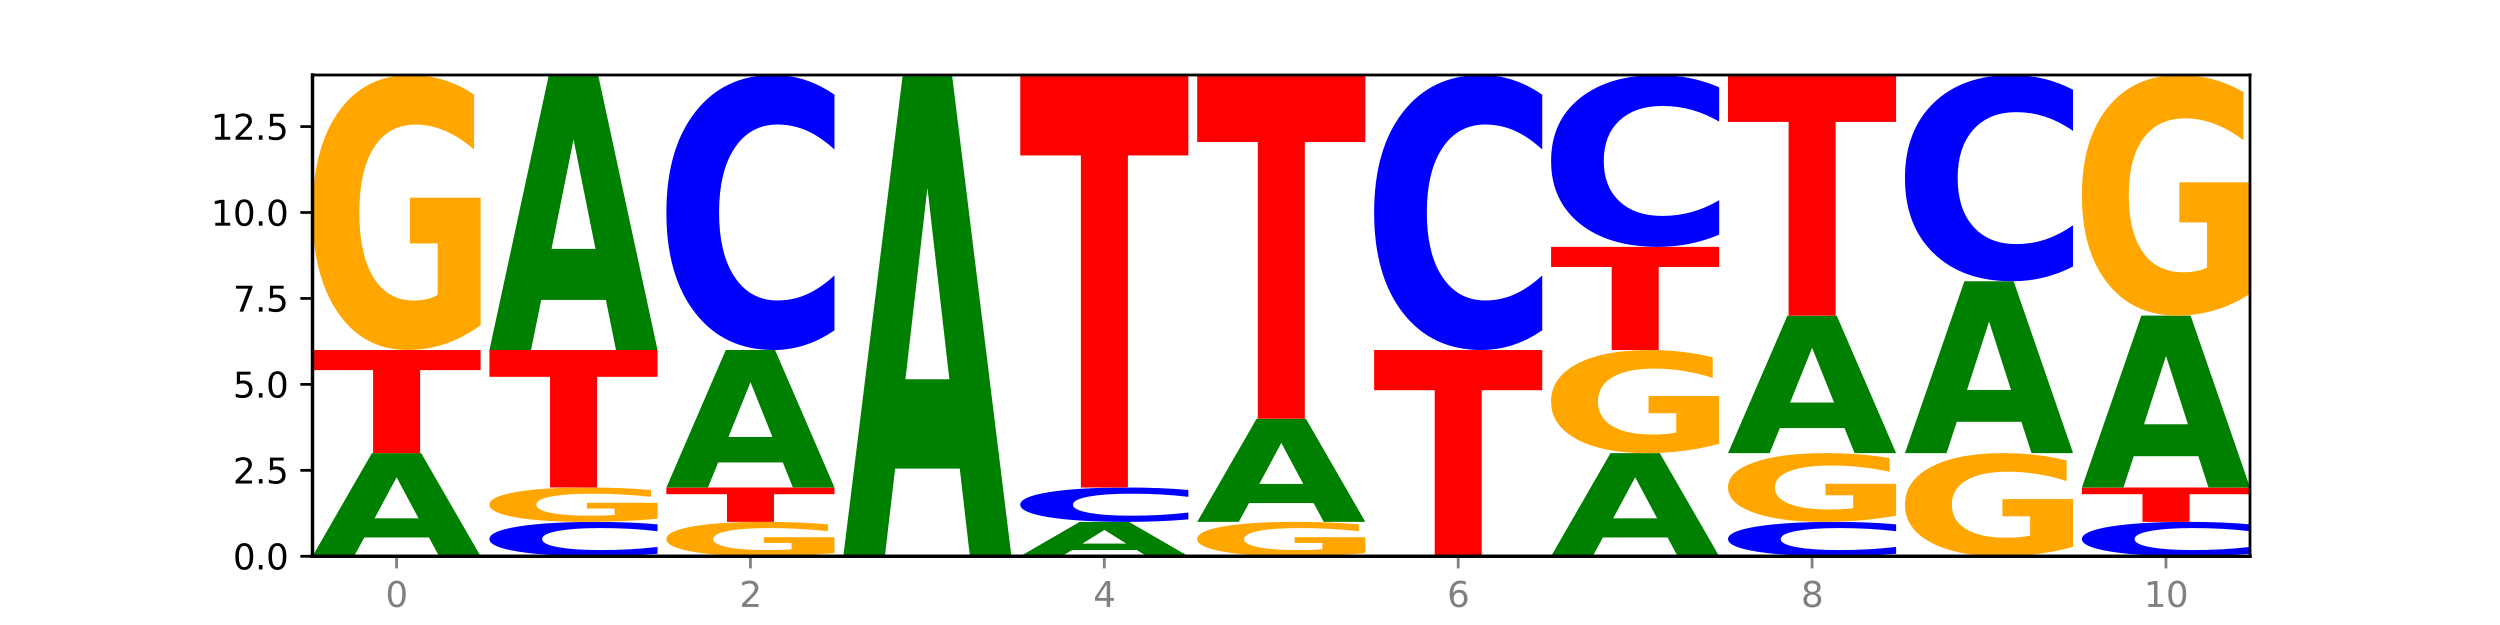 <?xml version="1.0" encoding="utf-8" standalone="no"?>
<!DOCTYPE svg PUBLIC "-//W3C//DTD SVG 1.1//EN"
  "http://www.w3.org/Graphics/SVG/1.1/DTD/svg11.dtd">
<svg xmlns:xlink="http://www.w3.org/1999/xlink" width="720pt" height="180pt" viewBox="0 0 720 180" xmlns="http://www.w3.org/2000/svg" version="1.1">
 <defs>
  <style type="text/css">*{stroke-linejoin: round; stroke-linecap: butt}</style>
 </defs>
 <g id="figure_1">
  <g id="patch_1">
   <path d="M 0 180 
L 720 180 
L 720 0 
L 0 0 
z
" style="fill: #ffffff"/>
  </g>
  <g id="axes_1">
   <g id="patch_2">
    <path d="M 90 160.2 
L 648 160.2 
L 648 21.6 
L 90 21.6 
z
" style="fill: #ffffff"/>
   </g>
   <g id="line2d_1">
    <path d="M 90 160.2 
L 648 160.2 
" clip-path="url(#pb5cbf43eed)" style="fill: none; stroke: #000000; stroke-width: 0.5; stroke-linecap: square"/>
   </g>
   <g id="patch_3">
    <path d="M 123.534 154.79 
L 104.916 154.79 
L 101.977 160.2 
L 90 160.2 
L 107.104 130.5 
L 121.307 130.5 
L 138.411 160.2 
L 126.444 160.2 
L 123.534 154.79 
z
M 107.886 149.277 
L 120.535 149.277 
L 114.22 137.464 
L 107.886 149.277 
z
" clip-path="url(#pb5cbf43eed)" style="fill: #008000"/>
   </g>
   <g id="patch_4">
    <path d="M 90 100.8 
L 138.411 100.8 
L 138.411 106.592 
L 120.994 106.592 
L 120.994 130.5 
L 107.45 130.5 
L 107.45 106.592 
L 90 106.592 
L 90 100.8 
z
" clip-path="url(#pb5cbf43eed)" style="fill: #ff0000"/>
   </g>
   <g id="patch_5">
    <path d="M 138.411 93.634 
Q 133.529 97.217 128.277 99.017 
Q 123.026 100.8 117.428 100.8 
Q 104.777 100.8 97.389 90.133 
Q 90 79.466 90 61.225 
Q 90 42.77 97.519 32.185 
Q 105.048 21.6 118.144 21.6 
Q 123.189 21.6 127.811 23.04 
Q 132.444 24.463 136.545 27.277 
L 136.545 43.065 
Q 132.313 39.449 128.126 37.666 
Q 123.938 35.866 119.728 35.866 
Q 111.938 35.866 107.717 42.443 
Q 103.497 49.003 103.497 61.225 
Q 103.497 73.331 107.566 79.941 
Q 111.634 86.534 119.12 86.534 
Q 121.16 86.534 122.907 86.158 
Q 124.654 85.765 126.042 84.947 
L 126.042 70.125 
L 118.068 70.125 
L 118.068 56.922 
L 138.411 56.922 
L 138.411 93.634 
z
" clip-path="url(#pb5cbf43eed)" style="fill: #ffa600"/>
   </g>
   <g id="patch_6">
    <path d="M 189.37 159.49 
Q 185.32 159.842 180.942 160.02 
Q 176.563 160.2 171.794 160.2 
Q 157.572 160.2 149.265 158.867 
Q 140.959 157.533 140.959 155.253 
Q 140.959 152.965 149.265 151.633 
Q 157.572 150.3 171.794 150.3 
Q 176.563 150.3 180.942 150.48 
Q 185.32 150.658 189.37 151.01 
L 189.37 152.983 
Q 185.284 152.517 181.32 152.3 
Q 177.356 152.083 172.977 152.083 
Q 165.122 152.083 160.621 152.928 
Q 156.132 153.77 156.132 155.253 
Q 156.132 156.73 160.621 157.574 
Q 165.122 158.417 172.977 158.417 
Q 177.356 158.417 181.32 158.2 
Q 185.284 157.981 189.37 157.515 
L 189.37 159.49 
z
" clip-path="url(#pb5cbf43eed)" style="fill: #0000ff"/>
   </g>
   <g id="patch_7">
    <path d="M 189.37 149.404 
Q 184.488 149.852 179.236 150.077 
Q 173.985 150.3 168.387 150.3 
Q 155.736 150.3 148.347 148.967 
Q 140.959 147.633 140.959 145.353 
Q 140.959 143.046 148.478 141.723 
Q 156.007 140.4 169.103 140.4 
Q 174.148 140.4 178.77 140.58 
Q 183.403 140.758 187.504 141.11 
L 187.504 143.083 
Q 183.272 142.631 179.084 142.408 
Q 174.896 142.183 170.687 142.183 
Q 162.897 142.183 158.676 143.005 
Q 154.456 143.825 154.456 145.353 
Q 154.456 146.866 158.524 147.693 
Q 162.593 148.517 170.079 148.517 
Q 172.119 148.517 173.866 148.47 
Q 175.613 148.421 177.001 148.318 
L 177.001 146.466 
L 169.027 146.466 
L 169.027 144.815 
L 189.37 144.815 
L 189.37 149.404 
z
" clip-path="url(#pb5cbf43eed)" style="fill: #ffa600"/>
   </g>
   <g id="patch_8">
    <path d="M 140.959 100.8 
L 189.37 100.8 
L 189.37 108.523 
L 171.953 108.523 
L 171.953 140.4 
L 158.409 140.4 
L 158.409 108.523 
L 140.959 108.523 
L 140.959 100.8 
z
" clip-path="url(#pb5cbf43eed)" style="fill: #ff0000"/>
   </g>
   <g id="patch_9">
    <path d="M 174.493 86.372 
L 155.875 86.372 
L 152.935 100.8 
L 140.959 100.8 
L 158.063 21.6 
L 172.266 21.6 
L 189.37 100.8 
L 177.403 100.8 
L 174.493 86.372 
z
M 158.845 71.673 
L 171.494 71.673 
L 165.179 40.169 
L 158.845 71.673 
z
" clip-path="url(#pb5cbf43eed)" style="fill: #008000"/>
   </g>
   <g id="patch_10">
    <path d="M 240.329 159.304 
Q 235.446 159.752 230.195 159.977 
Q 224.944 160.2 219.346 160.2 
Q 206.695 160.2 199.306 158.867 
Q 191.918 157.533 191.918 155.253 
Q 191.918 152.946 199.437 151.623 
Q 206.966 150.3 220.062 150.3 
Q 225.107 150.3 229.729 150.48 
Q 234.361 150.658 238.463 151.01 
L 238.463 152.983 
Q 234.231 152.531 230.043 152.308 
Q 225.855 152.083 221.646 152.083 
Q 213.856 152.083 209.635 152.905 
Q 205.415 153.725 205.415 155.253 
Q 205.415 156.766 209.483 157.593 
Q 213.552 158.417 221.038 158.417 
Q 223.078 158.417 224.825 158.37 
Q 226.571 158.321 227.96 158.218 
L 227.96 156.366 
L 219.986 156.366 
L 219.986 154.715 
L 240.329 154.715 
L 240.329 159.304 
z
" clip-path="url(#pb5cbf43eed)" style="fill: #ffa600"/>
   </g>
   <g id="patch_11">
    <path d="M 191.918 140.4 
L 240.329 140.4 
L 240.329 142.331 
L 222.912 142.331 
L 222.912 150.3 
L 209.368 150.3 
L 209.368 142.331 
L 191.918 142.331 
L 191.918 140.4 
z
" clip-path="url(#pb5cbf43eed)" style="fill: #ff0000"/>
   </g>
   <g id="patch_12">
    <path d="M 225.452 133.186 
L 206.834 133.186 
L 203.894 140.4 
L 191.918 140.4 
L 209.021 100.8 
L 223.225 100.8 
L 240.329 140.4 
L 228.362 140.4 
L 225.452 133.186 
z
M 209.803 125.836 
L 222.453 125.836 
L 216.138 110.085 
L 209.803 125.836 
z
" clip-path="url(#pb5cbf43eed)" style="fill: #008000"/>
   </g>
   <g id="patch_13">
    <path d="M 240.329 95.123 
Q 236.279 97.937 231.9 99.36 
Q 227.522 100.8 222.753 100.8 
Q 208.53 100.8 200.224 90.133 
Q 191.918 79.466 191.918 61.225 
Q 191.918 42.917 200.224 32.267 
Q 208.53 21.6 222.753 21.6 
Q 227.522 21.6 231.9 23.04 
Q 236.279 24.463 240.329 27.277 
L 240.329 43.065 
Q 236.243 39.335 232.279 37.6 
Q 228.314 35.866 223.936 35.866 
Q 216.081 35.866 211.58 42.623 
Q 207.091 49.363 207.091 61.225 
Q 207.091 73.037 211.58 79.793 
Q 216.081 86.534 223.936 86.534 
Q 228.314 86.534 232.279 84.8 
Q 236.243 83.049 240.329 79.319 
L 240.329 95.123 
z
" clip-path="url(#pb5cbf43eed)" style="fill: #0000ff"/>
   </g>
   <g id="patch_14">
    <path d="M 276.411 134.951 
L 257.793 134.951 
L 254.853 160.2 
L 242.877 160.2 
L 259.98 21.6 
L 274.184 21.6 
L 291.288 160.2 
L 279.321 160.2 
L 276.411 134.951 
z
M 260.762 109.228 
L 273.412 109.228 
L 267.097 54.096 
L 260.762 109.228 
z
" clip-path="url(#pb5cbf43eed)" style="fill: #008000"/>
   </g>
   <g id="patch_15">
    <path d="M 327.37 158.397 
L 308.752 158.397 
L 305.812 160.2 
L 293.836 160.2 
L 310.939 150.3 
L 325.143 150.3 
L 342.247 160.2 
L 330.28 160.2 
L 327.37 158.397 
z
M 311.721 156.559 
L 324.371 156.559 
L 318.056 152.621 
L 311.721 156.559 
z
" clip-path="url(#pb5cbf43eed)" style="fill: #008000"/>
   </g>
   <g id="patch_16">
    <path d="M 342.247 149.59 
Q 338.197 149.942 333.818 150.12 
Q 329.439 150.3 324.67 150.3 
Q 310.448 150.3 302.142 148.967 
Q 293.836 147.633 293.836 145.353 
Q 293.836 143.065 302.142 141.733 
Q 310.448 140.4 324.67 140.4 
Q 329.439 140.4 333.818 140.58 
Q 338.197 140.758 342.247 141.11 
L 342.247 143.083 
Q 338.16 142.617 334.196 142.4 
Q 330.232 142.183 325.853 142.183 
Q 317.998 142.183 313.498 143.028 
Q 309.009 143.87 309.009 145.353 
Q 309.009 146.83 313.498 147.674 
Q 317.998 148.517 325.853 148.517 
Q 330.232 148.517 334.196 148.3 
Q 338.16 148.081 342.247 147.615 
L 342.247 149.59 
z
" clip-path="url(#pb5cbf43eed)" style="fill: #0000ff"/>
   </g>
   <g id="patch_17">
    <path d="M 293.836 21.6 
L 342.247 21.6 
L 342.247 44.769 
L 324.83 44.769 
L 324.83 140.4 
L 311.286 140.4 
L 311.286 44.769 
L 293.836 44.769 
L 293.836 21.6 
z
" clip-path="url(#pb5cbf43eed)" style="fill: #ff0000"/>
   </g>
   <g id="patch_18">
    <path d="M 393.205 159.304 
Q 388.323 159.752 383.072 159.977 
Q 377.821 160.2 372.222 160.2 
Q 359.572 160.2 352.183 158.867 
Q 344.795 157.533 344.795 155.253 
Q 344.795 152.946 352.313 151.623 
Q 359.843 150.3 372.938 150.3 
Q 377.983 150.3 382.605 150.48 
Q 387.238 150.658 391.339 151.01 
L 391.339 152.983 
Q 387.108 152.531 382.92 152.308 
Q 378.732 152.083 374.522 152.083 
Q 366.732 152.083 362.512 152.905 
Q 358.291 153.725 358.291 155.253 
Q 358.291 156.766 362.36 157.593 
Q 366.429 158.417 373.915 158.417 
Q 375.955 158.417 377.701 158.37 
Q 379.448 158.321 380.837 158.218 
L 380.837 156.366 
L 372.862 156.366 
L 372.862 154.715 
L 393.205 154.715 
L 393.205 159.304 
z
" clip-path="url(#pb5cbf43eed)" style="fill: #ffa600"/>
   </g>
   <g id="patch_19">
    <path d="M 378.329 144.89 
L 359.711 144.89 
L 356.771 150.3 
L 344.795 150.3 
L 361.898 120.6 
L 376.102 120.6 
L 393.205 150.3 
L 381.239 150.3 
L 378.329 144.89 
z
M 362.68 139.377 
L 375.33 139.377 
L 369.015 127.564 
L 362.68 139.377 
z
" clip-path="url(#pb5cbf43eed)" style="fill: #008000"/>
   </g>
   <g id="patch_20">
    <path d="M 344.795 21.6 
L 393.205 21.6 
L 393.205 40.908 
L 375.789 40.908 
L 375.789 120.6 
L 362.245 120.6 
L 362.245 40.908 
L 344.795 40.908 
L 344.795 21.6 
z
" clip-path="url(#pb5cbf43eed)" style="fill: #ff0000"/>
   </g>
   <g id="patch_21">
    <path d="M 395.753 100.8 
L 444.164 100.8 
L 444.164 112.385 
L 426.748 112.385 
L 426.748 160.2 
L 413.204 160.2 
L 413.204 112.385 
L 395.753 112.385 
L 395.753 100.8 
z
" clip-path="url(#pb5cbf43eed)" style="fill: #ff0000"/>
   </g>
   <g id="patch_22">
    <path d="M 444.164 95.123 
Q 440.115 97.937 435.736 99.36 
Q 431.357 100.8 426.588 100.8 
Q 412.366 100.8 404.06 90.133 
Q 395.753 79.466 395.753 61.225 
Q 395.753 42.917 404.06 32.267 
Q 412.366 21.6 426.588 21.6 
Q 431.357 21.6 435.736 23.04 
Q 440.115 24.463 444.164 27.277 
L 444.164 43.065 
Q 440.078 39.335 436.114 37.6 
Q 432.15 35.866 427.771 35.866 
Q 419.916 35.866 415.415 42.623 
Q 410.927 49.363 410.927 61.225 
Q 410.927 73.037 415.415 79.793 
Q 419.916 86.534 427.771 86.534 
Q 432.15 86.534 436.114 84.8 
Q 440.078 83.049 444.164 79.319 
L 444.164 95.123 
z
" clip-path="url(#pb5cbf43eed)" style="fill: #0000ff"/>
   </g>
   <g id="patch_23">
    <path d="M 480.247 154.79 
L 461.629 154.79 
L 458.689 160.2 
L 446.712 160.2 
L 463.816 130.5 
L 478.02 130.5 
L 495.123 160.2 
L 483.157 160.2 
L 480.247 154.79 
z
M 464.598 149.277 
L 477.248 149.277 
L 470.933 137.464 
L 464.598 149.277 
z
" clip-path="url(#pb5cbf43eed)" style="fill: #008000"/>
   </g>
   <g id="patch_24">
    <path d="M 495.123 127.813 
Q 490.241 129.156 484.99 129.831 
Q 479.739 130.5 474.14 130.5 
Q 461.489 130.5 454.101 126.5 
Q 446.712 122.5 446.712 115.659 
Q 446.712 108.739 454.231 104.769 
Q 461.761 100.8 474.856 100.8 
Q 479.901 100.8 484.523 101.34 
Q 489.156 101.874 493.257 102.929 
L 493.257 108.849 
Q 489.026 107.493 484.838 106.825 
Q 480.65 106.15 476.44 106.15 
Q 468.65 106.15 464.43 108.616 
Q 460.209 111.076 460.209 115.659 
Q 460.209 120.199 464.278 122.678 
Q 468.346 125.15 475.833 125.15 
Q 477.872 125.15 479.619 125.009 
Q 481.366 124.862 482.755 124.555 
L 482.755 118.997 
L 474.78 118.997 
L 474.78 114.046 
L 495.123 114.046 
L 495.123 127.813 
z
" clip-path="url(#pb5cbf43eed)" style="fill: #ffa600"/>
   </g>
   <g id="patch_25">
    <path d="M 446.712 71.1 
L 495.123 71.1 
L 495.123 76.892 
L 477.707 76.892 
L 477.707 100.8 
L 464.163 100.8 
L 464.163 76.892 
L 446.712 76.892 
L 446.712 71.1 
z
" clip-path="url(#pb5cbf43eed)" style="fill: #ff0000"/>
   </g>
   <g id="patch_26">
    <path d="M 495.123 67.552 
Q 491.074 69.311 486.695 70.2 
Q 482.316 71.1 477.547 71.1 
Q 463.325 71.1 455.019 64.433 
Q 446.712 57.766 446.712 46.365 
Q 446.712 34.923 455.019 28.267 
Q 463.325 21.6 477.547 21.6 
Q 482.316 21.6 486.695 22.5 
Q 491.074 23.389 495.123 25.148 
L 495.123 35.015 
Q 491.037 32.684 487.073 31.6 
Q 483.109 30.516 478.73 30.516 
Q 470.875 30.516 466.374 34.739 
Q 461.886 38.952 461.886 46.365 
Q 461.886 53.748 466.374 57.971 
Q 470.875 62.184 478.73 62.184 
Q 483.109 62.184 487.073 61.1 
Q 491.037 60.006 495.123 57.674 
L 495.123 67.552 
z
" clip-path="url(#pb5cbf43eed)" style="fill: #0000ff"/>
   </g>
   <g id="patch_27">
    <path d="M 546.082 159.49 
Q 542.033 159.842 537.654 160.02 
Q 533.275 160.2 528.506 160.2 
Q 514.284 160.2 505.978 158.867 
Q 497.671 157.533 497.671 155.253 
Q 497.671 152.965 505.978 151.633 
Q 514.284 150.3 528.506 150.3 
Q 533.275 150.3 537.654 150.48 
Q 542.033 150.658 546.082 151.01 
L 546.082 152.983 
Q 541.996 152.517 538.032 152.3 
Q 534.068 152.083 529.689 152.083 
Q 521.834 152.083 517.333 152.928 
Q 512.845 153.77 512.845 155.253 
Q 512.845 156.73 517.333 157.574 
Q 521.834 158.417 529.689 158.417 
Q 534.068 158.417 538.032 158.2 
Q 541.996 157.981 546.082 157.515 
L 546.082 159.49 
z
" clip-path="url(#pb5cbf43eed)" style="fill: #0000ff"/>
   </g>
   <g id="patch_28">
    <path d="M 546.082 148.509 
Q 541.2 149.404 535.949 149.854 
Q 530.697 150.3 525.099 150.3 
Q 512.448 150.3 505.06 147.633 
Q 497.671 144.967 497.671 140.406 
Q 497.671 135.793 505.19 133.146 
Q 512.72 130.5 525.815 130.5 
Q 530.86 130.5 535.482 130.86 
Q 540.115 131.216 544.216 131.919 
L 544.216 135.866 
Q 539.985 134.962 535.797 134.516 
Q 531.609 134.067 527.399 134.067 
Q 519.609 134.067 515.389 135.711 
Q 511.168 137.351 511.168 140.406 
Q 511.168 143.433 515.237 145.085 
Q 519.305 146.733 526.792 146.733 
Q 528.831 146.733 530.578 146.639 
Q 532.325 146.541 533.714 146.337 
L 533.714 142.631 
L 525.739 142.631 
L 525.739 139.33 
L 546.082 139.33 
L 546.082 148.509 
z
" clip-path="url(#pb5cbf43eed)" style="fill: #ffa600"/>
   </g>
   <g id="patch_29">
    <path d="M 531.206 123.286 
L 512.587 123.286 
L 509.648 130.5 
L 497.671 130.5 
L 514.775 90.9 
L 528.979 90.9 
L 546.082 130.5 
L 534.116 130.5 
L 531.206 123.286 
z
M 515.557 115.936 
L 528.206 115.936 
L 521.892 100.185 
L 515.557 115.936 
z
" clip-path="url(#pb5cbf43eed)" style="fill: #008000"/>
   </g>
   <g id="patch_30">
    <path d="M 497.671 21.6 
L 546.082 21.6 
L 546.082 35.115 
L 528.666 35.115 
L 528.666 90.9 
L 515.122 90.9 
L 515.122 35.115 
L 497.671 35.115 
L 497.671 21.6 
z
" clip-path="url(#pb5cbf43eed)" style="fill: #ff0000"/>
   </g>
   <g id="patch_31">
    <path d="M 597.041 157.513 
Q 592.159 158.856 586.908 159.531 
Q 581.656 160.2 576.058 160.2 
Q 563.407 160.2 556.019 156.2 
Q 548.63 152.2 548.63 145.359 
Q 548.63 138.439 556.149 134.469 
Q 563.679 130.5 576.774 130.5 
Q 581.819 130.5 586.441 131.04 
Q 591.074 131.574 595.175 132.629 
L 595.175 138.549 
Q 590.944 137.193 586.756 136.525 
Q 582.568 135.85 578.358 135.85 
Q 570.568 135.85 566.348 138.316 
Q 562.127 140.776 562.127 145.359 
Q 562.127 149.899 566.196 152.378 
Q 570.264 154.85 577.75 154.85 
Q 579.79 154.85 581.537 154.709 
Q 583.284 154.562 584.673 154.255 
L 584.673 148.697 
L 576.698 148.697 
L 576.698 143.746 
L 597.041 143.746 
L 597.041 157.513 
z
" clip-path="url(#pb5cbf43eed)" style="fill: #ffa600"/>
   </g>
   <g id="patch_32">
    <path d="M 582.164 121.483 
L 563.546 121.483 
L 560.607 130.5 
L 548.63 130.5 
L 565.734 81 
L 579.937 81 
L 597.041 130.5 
L 585.074 130.5 
L 582.164 121.483 
z
M 566.516 112.296 
L 579.165 112.296 
L 572.85 92.606 
L 566.516 112.296 
z
" clip-path="url(#pb5cbf43eed)" style="fill: #008000"/>
   </g>
   <g id="patch_33">
    <path d="M 597.041 76.742 
Q 592.992 78.853 588.613 79.92 
Q 584.234 81 579.465 81 
Q 565.243 81 556.936 73 
Q 548.63 65 548.63 51.318 
Q 548.63 37.588 556.936 29.6 
Q 565.243 21.6 579.465 21.6 
Q 584.234 21.6 588.613 22.68 
Q 592.992 23.747 597.041 25.858 
L 597.041 37.698 
Q 592.955 34.901 588.991 33.6 
Q 585.027 32.3 580.648 32.3 
Q 572.793 32.3 568.292 37.367 
Q 563.804 42.423 563.804 51.318 
Q 563.804 60.177 568.292 65.245 
Q 572.793 70.3 580.648 70.3 
Q 585.027 70.3 588.991 69 
Q 592.955 67.687 597.041 64.889 
L 597.041 76.742 
z
" clip-path="url(#pb5cbf43eed)" style="fill: #0000ff"/>
   </g>
   <g id="patch_34">
    <path d="M 648 159.49 
Q 643.951 159.842 639.572 160.02 
Q 635.193 160.2 630.424 160.2 
Q 616.202 160.2 607.895 158.867 
Q 599.589 157.533 599.589 155.253 
Q 599.589 152.965 607.895 151.633 
Q 616.202 150.3 630.424 150.3 
Q 635.193 150.3 639.572 150.48 
Q 643.951 150.658 648 151.01 
L 648 152.983 
Q 643.914 152.517 639.95 152.3 
Q 635.986 152.083 631.607 152.083 
Q 623.752 152.083 619.251 152.928 
Q 614.762 153.77 614.762 155.253 
Q 614.762 156.73 619.251 157.574 
Q 623.752 158.417 631.607 158.417 
Q 635.986 158.417 639.95 158.2 
Q 643.914 157.981 648 157.515 
L 648 159.49 
z
" clip-path="url(#pb5cbf43eed)" style="fill: #0000ff"/>
   </g>
   <g id="patch_35">
    <path d="M 599.589 140.4 
L 648 140.4 
L 648 142.331 
L 630.583 142.331 
L 630.583 150.3 
L 617.04 150.3 
L 617.04 142.331 
L 599.589 142.331 
L 599.589 140.4 
z
" clip-path="url(#pb5cbf43eed)" style="fill: #ff0000"/>
   </g>
   <g id="patch_36">
    <path d="M 633.123 131.383 
L 614.505 131.383 
L 611.566 140.4 
L 599.589 140.4 
L 616.693 90.9 
L 630.896 90.9 
L 648 140.4 
L 636.033 140.4 
L 633.123 131.383 
z
M 617.475 122.196 
L 630.124 122.196 
L 623.809 102.506 
L 617.475 122.196 
z
" clip-path="url(#pb5cbf43eed)" style="fill: #008000"/>
   </g>
   <g id="patch_37">
    <path d="M 648 84.63 
Q 643.118 87.765 637.866 89.34 
Q 632.615 90.9 627.017 90.9 
Q 614.366 90.9 606.978 81.566 
Q 599.589 72.233 599.589 56.271 
Q 599.589 40.124 607.108 30.862 
Q 614.637 21.6 627.733 21.6 
Q 632.778 21.6 637.4 22.86 
Q 642.033 24.105 646.134 26.567 
L 646.134 40.382 
Q 641.903 37.218 637.715 35.658 
Q 633.527 34.083 629.317 34.083 
Q 621.527 34.083 617.306 39.838 
Q 613.086 45.578 613.086 56.271 
Q 613.086 66.865 617.155 72.648 
Q 621.223 78.417 628.709 78.417 
Q 630.749 78.417 632.496 78.088 
Q 634.243 77.744 635.631 77.029 
L 635.631 64.059 
L 627.657 64.059 
L 627.657 52.507 
L 648 52.507 
L 648 84.63 
z
" clip-path="url(#pb5cbf43eed)" style="fill: #ffa600"/>
   </g>
   <g id="matplotlib.axis_1">
    <g id="xtick_1">
     <g id="line2d_2">
      <defs>
       <path id="m4ca865993d" d="M 0 0 
L 0 3.5 
" style="stroke: #808080; stroke-width: 0.8"/>
      </defs>
      <g>
       <use xlink:href="#m4ca865993d" x="114.205" y="160.2" style="fill: #808080; stroke: #808080; stroke-width: 0.8"/>
      </g>
     </g>
     <g id="text_1">
      <!-- 0 -->
      <g style="fill: #808080" transform="translate(111.024 174.798) scale(0.1 -0.1)">
       <defs>
        <path id="DejaVuSans-30" d="M 2034 4250 
Q 1547 4250 1301 3770 
Q 1056 3291 1056 2328 
Q 1056 1369 1301 889 
Q 1547 409 2034 409 
Q 2525 409 2770 889 
Q 3016 1369 3016 2328 
Q 3016 3291 2770 3770 
Q 2525 4250 2034 4250 
z
M 2034 4750 
Q 2819 4750 3233 4129 
Q 3647 3509 3647 2328 
Q 3647 1150 3233 529 
Q 2819 -91 2034 -91 
Q 1250 -91 836 529 
Q 422 1150 422 2328 
Q 422 3509 836 4129 
Q 1250 4750 2034 4750 
z
" transform="scale(0.016)"/>
       </defs>
       <use xlink:href="#DejaVuSans-30"/>
      </g>
     </g>
    </g>
    <g id="xtick_2">
     <g id="line2d_3">
      <g>
       <use xlink:href="#m4ca865993d" x="216.123" y="160.2" style="fill: #808080; stroke: #808080; stroke-width: 0.8"/>
      </g>
     </g>
     <g id="text_2">
      <!-- 2 -->
      <g style="fill: #808080" transform="translate(212.942 174.798) scale(0.1 -0.1)">
       <defs>
        <path id="DejaVuSans-32" d="M 1228 531 
L 3431 531 
L 3431 0 
L 469 0 
L 469 531 
Q 828 903 1448 1529 
Q 2069 2156 2228 2338 
Q 2531 2678 2651 2914 
Q 2772 3150 2772 3378 
Q 2772 3750 2511 3984 
Q 2250 4219 1831 4219 
Q 1534 4219 1204 4116 
Q 875 4013 500 3803 
L 500 4441 
Q 881 4594 1212 4672 
Q 1544 4750 1819 4750 
Q 2544 4750 2975 4387 
Q 3406 4025 3406 3419 
Q 3406 3131 3298 2873 
Q 3191 2616 2906 2266 
Q 2828 2175 2409 1742 
Q 1991 1309 1228 531 
z
" transform="scale(0.016)"/>
       </defs>
       <use xlink:href="#DejaVuSans-32"/>
      </g>
     </g>
    </g>
    <g id="xtick_3">
     <g id="line2d_4">
      <g>
       <use xlink:href="#m4ca865993d" x="318.041" y="160.2" style="fill: #808080; stroke: #808080; stroke-width: 0.8"/>
      </g>
     </g>
     <g id="text_3">
      <!-- 4 -->
      <g style="fill: #808080" transform="translate(314.86 174.798) scale(0.1 -0.1)">
       <defs>
        <path id="DejaVuSans-34" d="M 2419 4116 
L 825 1625 
L 2419 1625 
L 2419 4116 
z
M 2253 4666 
L 3047 4666 
L 3047 1625 
L 3713 1625 
L 3713 1100 
L 3047 1100 
L 3047 0 
L 2419 0 
L 2419 1100 
L 313 1100 
L 313 1709 
L 2253 4666 
z
" transform="scale(0.016)"/>
       </defs>
       <use xlink:href="#DejaVuSans-34"/>
      </g>
     </g>
    </g>
    <g id="xtick_4">
     <g id="line2d_5">
      <g>
       <use xlink:href="#m4ca865993d" x="419.959" y="160.2" style="fill: #808080; stroke: #808080; stroke-width: 0.8"/>
      </g>
     </g>
     <g id="text_4">
      <!-- 6 -->
      <g style="fill: #808080" transform="translate(416.778 174.798) scale(0.1 -0.1)">
       <defs>
        <path id="DejaVuSans-36" d="M 2113 2584 
Q 1688 2584 1439 2293 
Q 1191 2003 1191 1497 
Q 1191 994 1439 701 
Q 1688 409 2113 409 
Q 2538 409 2786 701 
Q 3034 994 3034 1497 
Q 3034 2003 2786 2293 
Q 2538 2584 2113 2584 
z
M 3366 4563 
L 3366 3988 
Q 3128 4100 2886 4159 
Q 2644 4219 2406 4219 
Q 1781 4219 1451 3797 
Q 1122 3375 1075 2522 
Q 1259 2794 1537 2939 
Q 1816 3084 2150 3084 
Q 2853 3084 3261 2657 
Q 3669 2231 3669 1497 
Q 3669 778 3244 343 
Q 2819 -91 2113 -91 
Q 1303 -91 875 529 
Q 447 1150 447 2328 
Q 447 3434 972 4092 
Q 1497 4750 2381 4750 
Q 2619 4750 2861 4703 
Q 3103 4656 3366 4563 
z
" transform="scale(0.016)"/>
       </defs>
       <use xlink:href="#DejaVuSans-36"/>
      </g>
     </g>
    </g>
    <g id="xtick_5">
     <g id="line2d_6">
      <g>
       <use xlink:href="#m4ca865993d" x="521.877" y="160.2" style="fill: #808080; stroke: #808080; stroke-width: 0.8"/>
      </g>
     </g>
     <g id="text_5">
      <!-- 8 -->
      <g style="fill: #808080" transform="translate(518.695 174.798) scale(0.1 -0.1)">
       <defs>
        <path id="DejaVuSans-38" d="M 2034 2216 
Q 1584 2216 1326 1975 
Q 1069 1734 1069 1313 
Q 1069 891 1326 650 
Q 1584 409 2034 409 
Q 2484 409 2743 651 
Q 3003 894 3003 1313 
Q 3003 1734 2745 1975 
Q 2488 2216 2034 2216 
z
M 1403 2484 
Q 997 2584 770 2862 
Q 544 3141 544 3541 
Q 544 4100 942 4425 
Q 1341 4750 2034 4750 
Q 2731 4750 3128 4425 
Q 3525 4100 3525 3541 
Q 3525 3141 3298 2862 
Q 3072 2584 2669 2484 
Q 3125 2378 3379 2068 
Q 3634 1759 3634 1313 
Q 3634 634 3220 271 
Q 2806 -91 2034 -91 
Q 1263 -91 848 271 
Q 434 634 434 1313 
Q 434 1759 690 2068 
Q 947 2378 1403 2484 
z
M 1172 3481 
Q 1172 3119 1398 2916 
Q 1625 2713 2034 2713 
Q 2441 2713 2670 2916 
Q 2900 3119 2900 3481 
Q 2900 3844 2670 4047 
Q 2441 4250 2034 4250 
Q 1625 4250 1398 4047 
Q 1172 3844 1172 3481 
z
" transform="scale(0.016)"/>
       </defs>
       <use xlink:href="#DejaVuSans-38"/>
      </g>
     </g>
    </g>
    <g id="xtick_6">
     <g id="line2d_7">
      <g>
       <use xlink:href="#m4ca865993d" x="623.795" y="160.2" style="fill: #808080; stroke: #808080; stroke-width: 0.8"/>
      </g>
     </g>
     <g id="text_6">
      <!-- 10 -->
      <g style="fill: #808080" transform="translate(617.432 174.798) scale(0.1 -0.1)">
       <defs>
        <path id="DejaVuSans-31" d="M 794 531 
L 1825 531 
L 1825 4091 
L 703 3866 
L 703 4441 
L 1819 4666 
L 2450 4666 
L 2450 531 
L 3481 531 
L 3481 0 
L 794 0 
L 794 531 
z
" transform="scale(0.016)"/>
       </defs>
       <use xlink:href="#DejaVuSans-31"/>
       <use xlink:href="#DejaVuSans-30" x="63.623"/>
      </g>
     </g>
    </g>
   </g>
   <g id="matplotlib.axis_2">
    <g id="ytick_1">
     <g id="line2d_8">
      <defs>
       <path id="m8f81e7b089" d="M 0 0 
L -3.5 0 
" style="stroke: #000000; stroke-width: 0.8"/>
      </defs>
      <g>
       <use xlink:href="#m8f81e7b089" x="90" y="160.2" style="stroke: #000000; stroke-width: 0.8"/>
      </g>
     </g>
     <g id="text_7">
      <!-- 0.0 -->
      <g transform="translate(67.097 163.999) scale(0.1 -0.1)">
       <defs>
        <path id="DejaVuSans-2e" d="M 684 794 
L 1344 794 
L 1344 0 
L 684 0 
L 684 794 
z
" transform="scale(0.016)"/>
       </defs>
       <use xlink:href="#DejaVuSans-30"/>
       <use xlink:href="#DejaVuSans-2e" x="63.623"/>
       <use xlink:href="#DejaVuSans-30" x="95.41"/>
      </g>
     </g>
    </g>
    <g id="ytick_2">
     <g id="line2d_9">
      <g>
       <use xlink:href="#m8f81e7b089" x="90" y="135.45" style="stroke: #000000; stroke-width: 0.8"/>
      </g>
     </g>
     <g id="text_8">
      <!-- 2.5 -->
      <g transform="translate(67.097 139.249) scale(0.1 -0.1)">
       <defs>
        <path id="DejaVuSans-35" d="M 691 4666 
L 3169 4666 
L 3169 4134 
L 1269 4134 
L 1269 2991 
Q 1406 3038 1543 3061 
Q 1681 3084 1819 3084 
Q 2600 3084 3056 2656 
Q 3513 2228 3513 1497 
Q 3513 744 3044 326 
Q 2575 -91 1722 -91 
Q 1428 -91 1123 -41 
Q 819 9 494 109 
L 494 744 
Q 775 591 1075 516 
Q 1375 441 1709 441 
Q 2250 441 2565 725 
Q 2881 1009 2881 1497 
Q 2881 1984 2565 2268 
Q 2250 2553 1709 2553 
Q 1456 2553 1204 2497 
Q 953 2441 691 2322 
L 691 4666 
z
" transform="scale(0.016)"/>
       </defs>
       <use xlink:href="#DejaVuSans-32"/>
       <use xlink:href="#DejaVuSans-2e" x="63.623"/>
       <use xlink:href="#DejaVuSans-35" x="95.41"/>
      </g>
     </g>
    </g>
    <g id="ytick_3">
     <g id="line2d_10">
      <g>
       <use xlink:href="#m8f81e7b089" x="90" y="110.7" style="stroke: #000000; stroke-width: 0.8"/>
      </g>
     </g>
     <g id="text_9">
      <!-- 5.0 -->
      <g transform="translate(67.097 114.499) scale(0.1 -0.1)">
       <use xlink:href="#DejaVuSans-35"/>
       <use xlink:href="#DejaVuSans-2e" x="63.623"/>
       <use xlink:href="#DejaVuSans-30" x="95.41"/>
      </g>
     </g>
    </g>
    <g id="ytick_4">
     <g id="line2d_11">
      <g>
       <use xlink:href="#m8f81e7b089" x="90" y="85.95" style="stroke: #000000; stroke-width: 0.8"/>
      </g>
     </g>
     <g id="text_10">
      <!-- 7.5 -->
      <g transform="translate(67.097 89.749) scale(0.1 -0.1)">
       <defs>
        <path id="DejaVuSans-37" d="M 525 4666 
L 3525 4666 
L 3525 4397 
L 1831 0 
L 1172 0 
L 2766 4134 
L 525 4134 
L 525 4666 
z
" transform="scale(0.016)"/>
       </defs>
       <use xlink:href="#DejaVuSans-37"/>
       <use xlink:href="#DejaVuSans-2e" x="63.623"/>
       <use xlink:href="#DejaVuSans-35" x="95.41"/>
      </g>
     </g>
    </g>
    <g id="ytick_5">
     <g id="line2d_12">
      <g>
       <use xlink:href="#m8f81e7b089" x="90" y="61.2" style="stroke: #000000; stroke-width: 0.8"/>
      </g>
     </g>
     <g id="text_11">
      <!-- 10.0 -->
      <g transform="translate(60.734 64.999) scale(0.1 -0.1)">
       <use xlink:href="#DejaVuSans-31"/>
       <use xlink:href="#DejaVuSans-30" x="63.623"/>
       <use xlink:href="#DejaVuSans-2e" x="127.246"/>
       <use xlink:href="#DejaVuSans-30" x="159.033"/>
      </g>
     </g>
    </g>
    <g id="ytick_6">
     <g id="line2d_13">
      <g>
       <use xlink:href="#m8f81e7b089" x="90" y="36.45" style="stroke: #000000; stroke-width: 0.8"/>
      </g>
     </g>
     <g id="text_12">
      <!-- 12.5 -->
      <g transform="translate(60.734 40.249) scale(0.1 -0.1)">
       <use xlink:href="#DejaVuSans-31"/>
       <use xlink:href="#DejaVuSans-32" x="63.623"/>
       <use xlink:href="#DejaVuSans-2e" x="127.246"/>
       <use xlink:href="#DejaVuSans-35" x="159.033"/>
      </g>
     </g>
    </g>
   </g>
   <g id="patch_38">
    <path d="M 90 160.2 
L 90 21.6 
" style="fill: none; stroke: #000000; stroke-linejoin: miter; stroke-linecap: square"/>
   </g>
   <g id="patch_39">
    <path d="M 648 160.2 
L 648 21.6 
" style="fill: none; stroke: #000000; stroke-width: 0.8; stroke-linejoin: miter; stroke-linecap: square"/>
   </g>
   <g id="patch_40">
    <path d="M 90 160.2 
L 648 160.2 
" style="fill: none; stroke: #000000; stroke-linejoin: miter; stroke-linecap: square"/>
   </g>
   <g id="patch_41">
    <path d="M 90 21.6 
L 648 21.6 
" style="fill: none; stroke: #000000; stroke-width: 0.8; stroke-linejoin: miter; stroke-linecap: square"/>
   </g>
  </g>
 </g>
 <defs>
  <clipPath id="pb5cbf43eed">
   <rect x="90" y="21.6" width="558" height="138.6"/>
  </clipPath>
 </defs>
</svg>
